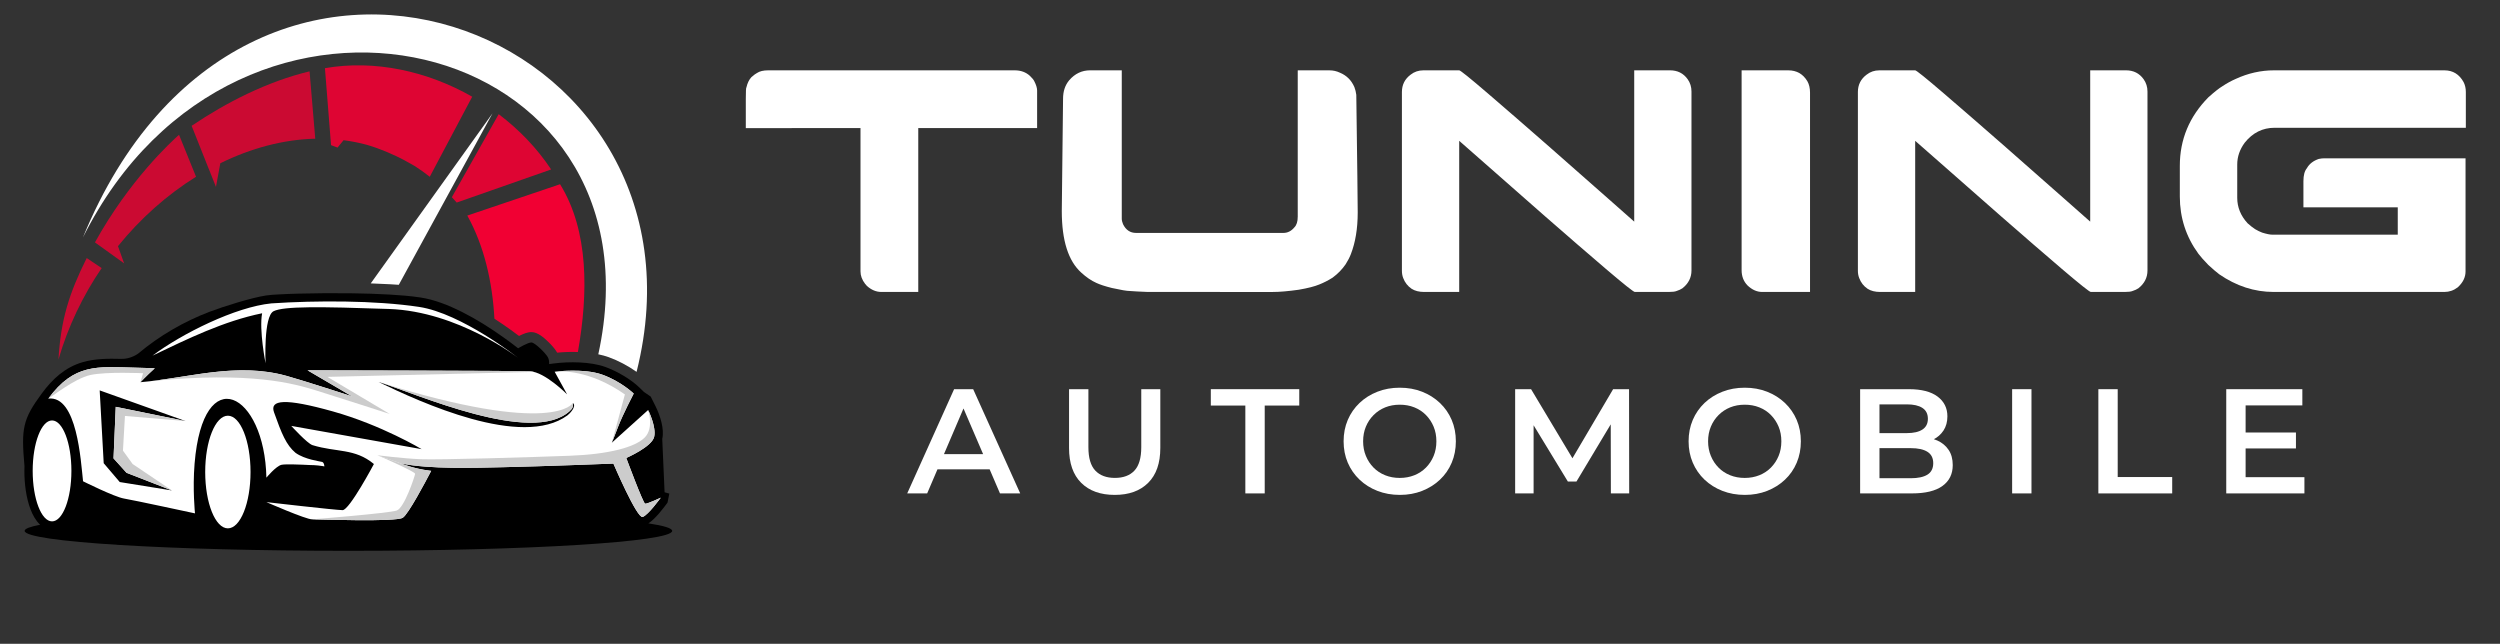 <?xml version="1.0" encoding="utf-8"?>
<!-- Generator: Adobe Illustrator 16.0.0, SVG Export Plug-In . SVG Version: 6.00 Build 0)  -->
<!DOCTYPE svg PUBLIC "-//W3C//DTD SVG 1.1//EN" "http://www.w3.org/Graphics/SVG/1.1/DTD/svg11.dtd">
<svg version="1.1" id="Calque_1" xmlns="http://www.w3.org/2000/svg" xmlns:xlink="http://www.w3.org/1999/xlink" x="0px" y="0px"
	 width="233px" height="60px" viewBox="-15.756 -156.356 233 60" enable-background="new -15.756 -156.356 233 60"
	 xml:space="preserve">
<rect x="-15.756" y="-156.356" width="233" height="60" fill="#333333" stroke="none"/>
<g>
	<g>
		<path d="M-12.015-107.45c-0.41-0.375-0.699-0.921-0.888-1.415c-0.425-1.108-0.581-2.424-0.581-3.605
			c0-0.154,0.002-0.31,0.009-0.469l-0.001,0c-0.313-3.487-0.159-4.332,1.601-6.727c1.006-1.373,2.191-2.468,3.858-2.946
			c1.119-0.32,2.357-0.329,3.558-0.296l0,0c0.91,0.03,1.599-0.509,1.599-0.509l0,0c1.971-1.652,4.225-2.961,6.627-3.879
			c1.301-0.497,3.935-1.317,5.262-1.52c0.375-0.058,0.782-0.077,1.16-0.099c0.628-0.036,1.256-0.058,1.885-0.075
			c1.681-0.045,3.367-0.056,5.05-0.03c1.14,0.017,2.283,0.05,3.422,0.116c0.96,0.055,1.936,0.13,2.888,0.274
			c1.317,0.199,2.647,0.736,3.833,1.33c1.366,0.683,2.681,1.516,3.924,2.403c0.449,0.321,0.907,0.655,1.343,1.001
			c0,0,0.919-0.553,1.241-0.544c0.321,0.01,1.307,0.985,1.526,1.371c0.112,0.195,0.13,0.444,0.121,0.643l0.417-0.054
			c1.431-0.187,3.447-0.175,4.814,0.321c1.064,0.384,2.367,1.128,3.192,1.929l0.415,0.404l0.629,0.429l0.455,0.909
			c0.411,0.823,0.839,2.119,0.621,3.034l0.218,4.976l0.442,0.125l-0.168,0.835c-0.38,0.527-1.145,1.533-1.786,1.938
			c1.431,0.216,2.222,0.453,2.222,0.702c0,1.025-13.511,1.857-30.178,1.857c-16.666,0-30.176-0.833-30.176-1.86
			C-13.462-107.079-12.953-107.27-12.015-107.45L-12.015-107.45z"/>
		<path fill="#FFFFFF" d="M-11.251-119.207c2.407-3.279,4.566-2.974,8.059-2.884l1.863,0.055c-0.851,0.773-1.335,1.301-1.335,1.301
			c4.455-0.378,8.935-1.894,13.625-0.585c1.608,0.449,6.095,1.907,6.095,1.907l-4.15-2.431c0,0,19.351,0.039,20.734,0.094
			c1.383,0.056,3.459,2.151,3.459,2.151l-1.161-2.113c0,0,2.693-0.356,4.45,0.28c1.757,0.635,2.917,1.757,2.917,1.757
			s-1.011,1.925-1.46,3.103c-0.448,1.179-0.58,1.478-0.58,1.478l3.385-3.049c0,0,0.784,1.572,0.56,2.506
			c-0.224,0.936-2.599,1.963-2.599,1.963s1.57,4.225,1.757,4.263c0.188,0.037,1.459-0.562,1.459-0.562s-1.16,1.609-1.683,1.796
			c-0.524,0.187-2.73-4.974-2.73-4.974s-6.693,0.263-10.245,0.336c-2.749,0.059-6.82,0.204-9.559-0.349c0,0,1.103,0.478,2.713,0.681
			c0.037,0.004,0.072,0.009,0.106,0.012c-0.554,1.067-2.125,4.033-2.646,4.368c-0.636,0.413-7.852,0.151-8.45,0.151
			c-0.598,0-4.262-1.607-4.262-1.607s6.468,0.748,7.104,0.748c0.635,0,2.917-4.299,2.917-4.299
			c-1.779-1.484-3.491-1.072-5.721-1.758c-0.487-0.15-1.981-1.795-1.981-1.795l12.152,2.168c0,0-3.739-2.244-8.263-3.514
			c-4.525-1.271-5.908-1.084-5.497,0.075c0.713,2.01,1.145,3.056,2,3.777c0.866,0.627,2.289,0.796,2.485,0.852
			c0.196,0.058,0.209,0.418,0.209,0.418s-0.218-0.048-0.585-0.086l0,0h0c-0.209-0.021-0.467-0.041-0.759-0.042
			c-0.894-0.045-2.299-0.101-2.647-0.023c-0.52,0.116-1.413,1.2-1.413,1.2c-0.16-7.897-5.899-10.989-6.693-1.309
			c-0.196,2.393,0.038,4.637,0.038,4.637s-5.722-1.235-6.618-1.383c-0.898-0.15-3.814-1.608-3.814-1.608
			C-8.226-113.378-8.562-119.516-11.251-119.207L-11.251-119.207z M-6.465-119.972l0.374,6.786l1.496,1.757l4.861,0.784
			l-4.226-1.644l-1.215-1.345l0.206-4.805l6.506,1.326L-6.465-119.972L-6.465-119.972z"/>
		<path d="M19.521-120.758c3.583,1.11,14.259,5.9,17.799,2.732c0.345-0.311,0.318-0.417,0.317-0.769
			c0.382,0.307-0.309,1.005-0.508,1.152C32.893-114.521,23.43-118.862,19.521-120.758L19.521-120.758z"/>
		<path fill="#FFFFFF" d="M8.994-122.498c0,0-0.615-3.088-0.32-4.662c-3.592,0.734-6.927,2.377-10.219,3.949
			c2.73-2.05,7.746-4.544,11.081-4.87c4.159-0.277,9.693-0.286,13.762,0.328c3.964,0.599,9.234,4.75,9.234,4.75
			s-5.562-4.333-12.031-4.557c-6.469-0.225-9.803-0.262-10.757,0.207C8.792-126.886,8.994-122.498,8.994-122.498L8.994-122.498z"/>
		<path fill="#FFFFFF" d="M5.482-117.613c1.167,0,2.112,2.351,2.112,5.249s-0.945,5.25-2.112,5.25c-1.167,0-2.113-2.351-2.113-5.25
			S4.315-117.613,5.482-117.613L5.482-117.613z M5.482-116.543c0.774,0,1.401,1.872,1.401,4.18s-0.628,4.181-1.401,4.181
			c-0.774,0-1.403-1.873-1.403-4.181S4.708-116.543,5.482-116.543L5.482-116.543z"/>
		<path fill="#FFFFFF" d="M-10.905-117.171c0.996,0,1.804,2.105,1.804,4.702c0,2.599-0.808,4.705-1.804,4.705
			c-0.997,0-1.805-2.106-1.805-4.705C-12.709-115.066-11.902-117.171-10.905-117.171L-10.905-117.171z M-10.905-116.216
			c0.662,0,1.198,1.678,1.198,3.746c0,2.07-0.536,3.748-1.198,3.748c-0.661,0-1.197-1.677-1.197-3.748
			C-12.103-114.539-11.566-116.215-10.905-116.216L-10.905-116.216z"/>
		<polygon fill="#CCCCCC" points="-4.969,-118.439 -5.175,-113.634 -3.959,-112.289 0.266,-110.645 -3.396,-113.11 -4.296,-114.356 
			-4.111,-117.589 1.537,-117.112 		"/>
		<path fill="#CCCCCC" d="M-1.603-120.845c9.309-0.905,13.227,0.239,15.321,0.884c2.17,0.67,6.859,2.194,6.859,2.194l-5.82-3.464
			l19.259-0.461c-0.131-0.034-0.257-0.054-0.378-0.059c-1.384-0.056-20.735-0.094-20.735-0.094l4.152,2.431
			c0,0-4.488-1.458-6.096-1.907C6.642-122.524,2.504-121.335-1.603-120.845L-1.603-120.845z"/>
		<path fill="#CCCCCC" d="M21.611-113.162c2.74,0.552,6.811,0.407,9.559,0.349c3.552-0.074,10.245-0.336,10.245-0.336
			s2.207,5.16,2.73,4.974c0.523-0.187,1.683-1.796,1.683-1.796s-1.272,0.599-1.459,0.562c-0.188-0.038-1.757-4.263-1.757-4.263
			s2.375-1.028,2.599-1.963c0.225-0.935-0.56-2.506-0.56-2.506s0.568,1.652-0.31,2.553s-3.303,1.571-6.997,1.708
			c-3.694,0.139-12.193,0.393-13.879,0.323c-1.687-0.069-4.042-0.369-4.042-0.369L21.611-113.162L21.611-113.162z"/>
		<path fill="#CCCCCC" d="M22.933-112.195c-0.023,0.208-0.993,3.165-1.709,3.418c-0.716,0.255-7.89,0.825-7.89,0.825
			c0.599,0,7.815,0.262,8.45-0.15c0.52-0.335,2.093-3.301,2.646-4.369c-0.034-0.003-0.069-0.008-0.106-0.012
			c-1.611-0.203-2.713-0.681-2.713-0.681l-2.189-0.764C19.423-113.927,22.956-112.403,22.933-112.195L22.933-112.195z"/>
		<path fill="#CCCCCC" d="M-7.32-121.409c1.523-0.323,4.896-0.161,4.896-0.161l-0.241,0.835c0,0,0.485-0.528,1.335-1.301
			l-1.863-0.055c-3.493-0.09-5.652-0.395-8.059,2.884c0,0,0,0,0.001,0C-11.122-119.227-8.841-121.085-7.32-121.409L-7.32-121.409z"
			/>
		<path fill="#CCCCCC" d="M19.586-120.739c3.646,1.146,14.216,5.862,17.734,2.713c0.345-0.311,0.318-0.417,0.317-0.769
			C37.638-118.794,35.93-115.642,19.586-120.739L19.586-120.739L19.586-120.739z"/>
		<path fill="#CCCCCC" d="M36.006-121.72c0.455-0.047,3.146-0.209,6.479,2.125l-1.218,4.501c0,0,0.131-0.299,0.58-1.477
			c0.449-1.178,1.46-3.103,1.46-3.103s-1.16-1.123-2.917-1.758C38.794-122.007,36.434-121.77,36.006-121.72L36.006-121.72z"/>
		<path opacity="0.9" fill="#F10033" enable-background="new    " d="M35.609-140.563l-8.8,3.085c-0.149-0.17-0.299-0.337-0.452-0.5
			l0,0l4.366-7.738C32.64-144.266,34.313-142.523,35.609-140.563L35.609-140.563z M24.298-139.882
			c-0.47-0.372-0.95-0.713-1.439-1.022l-1.027-0.572c-0.821-0.424-2.058-0.996-3.421-1.39c-0.707-0.19-1.423-0.331-2.146-0.424l0,0
			l-0.563,0.69c-0.089-0.036-0.178-0.07-0.267-0.104c-0.112-0.042-0.224-0.083-0.338-0.123l-0.569-7.174
			c4.639-0.812,9.559,0.279,13.726,2.66L24.298-139.882L24.298-139.882z"/>
		<path opacity="0.8" fill="#F10033" enable-background="new    " d="M2.104-144.63c3.243-2.185,7.045-4.129,10.991-5.076
			l0.53,6.276c-2.973,0.071-5.988,0.88-8.848,2.288l-0.406,2.202l-0.657-1.648l-0.003,0.002L2.104-144.63L2.104-144.63z"/>
		<path opacity="0.8" fill="#F10033" enable-background="new    " d="M-6.907-133.765l2.721,1.957l-0.576-1.605
			c2.107-2.602,4.594-4.801,7.276-6.471l-1.584-3.909C0.168-143.121-3.709-139.547-6.907-133.765L-6.907-133.765z"/>
		<path fill="#F10033" d="M36.441-139.186c2.697,4.36,2.628,10.188,1.662,15.638c-0.665-0.024-1.327,0.001-1.934,0.06
			c-0.011-0.02-0.021-0.04-0.032-0.059c-0.191-0.333-0.531-0.693-0.809-0.961c-0.393-0.381-0.956-0.88-1.528-0.896
			c-0.361-0.011-0.738,0.146-1.059,0.3c-0.039,0.019-0.08,0.038-0.123,0.059c-0.286-0.217-0.578-0.428-0.871-0.638
			c-0.465-0.332-0.94-0.656-1.423-0.967c-0.181-3.396-0.953-6.793-2.528-9.614L36.441-139.186L36.441-139.186z"/>
		<path opacity="0.8" fill="#F10033" enable-background="new    " d="M-7.674-132.305l1.392,0.935
			c-1.744,2.562-3.132,5.433-4.025,8.52l0,0C-10.093-126.567-9.302-129.041-7.674-132.305L-7.674-132.305z"/>
		<path fill="#FFFFFF" d="M-8.027-134.223c15.1-36.855,59.7-19.676,51.6,12.525c-0.805-0.573-1.743-1.061-2.594-1.368
			c-0.303-0.109-0.63-0.199-0.973-0.269C46.504-153.179,6.384-163.068-8.027-134.223L-8.027-134.223z"/>
		<path fill="#FFFFFF" d="M30.146-145.794l-8.734,15.981c-0.271-0.019-0.542-0.036-0.811-0.051c-0.602-0.036-1.202-0.061-1.804-0.08
			L30.146-145.794L30.146-145.794z"/>
	</g>
	<g>
		<g>
			<path fill="#FFFFFF" d="M55.843-149.801h22.969c0.573,0,1.048,0.173,1.424,0.519c0.208,0.199,0.341,0.361,0.4,0.489
				c0.179,0.347,0.267,0.637,0.267,0.875v3.5H69.826v15.272h-3.44c-0.485,0-0.94-0.192-1.364-0.577
				c-0.01-0.011-0.021-0.025-0.03-0.045c-0.029-0.029-0.069-0.073-0.12-0.132c-0.287-0.376-0.429-0.761-0.429-1.157v-13.36H53.753
				v-2.729c0-0.702,0.019-1.058,0.059-1.067c0.089-0.396,0.243-0.712,0.46-0.95c0.236-0.208,0.41-0.335,0.519-0.386
				C55.038-149.717,55.389-149.801,55.843-149.801z"/>
			<path fill="#FFFFFF" d="M91.223-129.146c-0.761-0.029-1.319-0.059-1.674-0.089c-0.278,0-0.836-0.094-1.676-0.281
				c-0.633-0.158-1.118-0.317-1.454-0.475c-0.464-0.208-0.929-0.523-1.394-0.95c-1.215-1.087-1.822-3-1.822-5.738l0.118-10.469
				c0-0.701,0.192-1.28,0.579-1.735c0.533-0.613,1.181-0.919,1.941-0.919h2.952v13.82c0,0.158,0.039,0.331,0.118,0.518
				c0.266,0.545,0.672,0.816,1.214,0.816h13.733c0.396,0,0.736-0.173,1.022-0.518c0.209-0.208,0.313-0.539,0.313-0.994v-13.611
				c0-0.01,0-0.017,0-0.021c0-0.006,0.009-0.008,0.029-0.008h2.937c0.336,0,0.662,0.074,0.978,0.223
				c0.614,0.257,1.059,0.702,1.335,1.334c0.09,0.237,0.149,0.48,0.179,0.727c0.087,6.485,0.132,10.137,0.132,10.958
				c0,1.494-0.212,2.788-0.638,3.885c-0.108,0.287-0.271,0.604-0.489,0.949c-0.325,0.475-0.731,0.89-1.215,1.245
				c-0.406,0.258-0.821,0.47-1.245,0.638c-0.426,0.178-1.063,0.341-1.914,0.489c-0.979,0.138-1.791,0.208-2.433,0.208
				L91.223-129.146L91.223-129.146z"/>
			<path fill="#FFFFFF" d="M116.905-149.801h3.338c0.109,0,0.997,0.717,2.667,2.15c1.67,1.434,3.552,3.067,5.644,4.9
				c2.089,1.834,3.945,3.469,5.567,4.902l2.432,2.149v-14.102h3.336c0.703,0,1.251,0.277,1.647,0.831
				c0.237,0.336,0.354,0.716,0.354,1.142v16.682c0,0.662-0.282,1.216-0.846,1.661c-0.148,0.099-0.33,0.183-0.549,0.252
				c-0.138,0.06-0.39,0.089-0.755,0.089h-3.129c-0.118,0-1.017-0.717-2.699-2.149c-1.681-1.434-3.567-3.067-5.665-4.901
				c-2.096-1.833-3.953-3.468-5.574-4.901l-2.431-2.135v14.086h-3.248c-0.484,0-0.88-0.099-1.186-0.296
				c-0.366-0.247-0.628-0.583-0.788-1.008c-0.079-0.208-0.117-0.43-0.117-0.667v-16.667c0-0.672,0.271-1.21,0.815-1.616
				C116.055-149.667,116.452-149.801,116.905-149.801z"/>
			<path fill="#FFFFFF" d="M146.562-149.801h4.346c0.78,0,1.373,0.336,1.778,1.008c0.167,0.287,0.252,0.644,0.252,1.067v18.58
				h-4.462c-0.485,0-0.939-0.202-1.365-0.608c-0.365-0.375-0.549-0.85-0.549-1.423V-149.801z"/>
			<path fill="#FFFFFF" d="M159.402-149.801h3.337c0.108,0,0.998,0.717,2.668,2.15c1.67,1.434,3.552,3.067,5.644,4.9
				c2.09,1.834,3.947,3.469,5.567,4.902l2.433,2.149v-14.102h3.336c0.702,0,1.25,0.277,1.645,0.831
				c0.237,0.336,0.357,0.716,0.357,1.142v16.682c0,0.662-0.282,1.216-0.846,1.661c-0.148,0.099-0.33,0.183-0.55,0.252
				c-0.139,0.06-0.39,0.089-0.754,0.089h-3.13c-0.117,0-1.018-0.717-2.699-2.149c-1.681-1.434-3.567-3.067-5.664-4.901
				c-2.096-1.833-3.954-3.468-5.575-4.901l-2.432-2.135v14.086h-3.248c-0.484,0-0.88-0.099-1.186-0.296
				c-0.368-0.247-0.628-0.583-0.786-1.008c-0.079-0.208-0.119-0.43-0.119-0.667v-16.667c0-0.672,0.271-1.21,0.815-1.616
				C158.553-149.667,158.949-149.801,159.402-149.801z"/>
			<path fill="#FFFFFF" d="M196.177-149.801h15.881c0.79,0,1.39,0.366,1.793,1.098c0.139,0.276,0.209,0.583,0.209,0.919v3.337
				h-17.824c-1.117,0-2.045,0.464-2.787,1.394c-0.464,0.633-0.695,1.31-0.695,2.032v3.099c0,0.88,0.319,1.67,0.963,2.373
				c0.266,0.237,0.498,0.42,0.697,0.548c0.235,0.139,0.461,0.247,0.667,0.326c0.415,0.128,0.732,0.192,0.949,0.192h11.685v-2.551
				h-8.793v-2.431c0-0.554,0.109-0.959,0.325-1.216c0.219-0.395,0.584-0.682,1.098-0.86c0.188-0.04,0.36-0.06,0.52-0.06h13.167
				v10.543c0,0.544-0.241,1.039-0.728,1.483c-0.375,0.288-0.791,0.43-1.243,0.43h-15.911c-1.79,0-3.479-0.548-5.071-1.645
				c-0.286-0.217-0.627-0.51-1.022-0.875c-0.396-0.405-0.702-0.751-0.92-1.038c-1.155-1.581-1.734-3.361-1.734-5.338v-2.863
				c0-2.451,0.884-4.576,2.654-6.375c0.573-0.515,1.018-0.865,1.335-1.053c0.387-0.257,0.79-0.479,1.215-0.667
				C193.77-149.534,194.962-149.801,196.177-149.801z"/>
		</g>
		<g>
			<path fill="#FFFFFF" d="M68.796-110.37l4.371-9.714h1.777l4.384,9.714h-1.886l-3.761-8.757h0.721l-3.746,8.757H68.796z
				 M70.808-112.617l0.486-1.416h5.246l0.485,1.416H70.808z"/>
			<path fill="#FFFFFF" d="M88.14-110.231c-1.333,0-2.375-0.375-3.13-1.125c-0.753-0.749-1.131-1.832-1.131-3.248v-5.481h1.804
				v5.411c0,0.999,0.215,1.726,0.645,2.18c0.431,0.453,1.039,0.679,1.825,0.679c0.787,0,1.393-0.226,1.818-0.679
				c0.426-0.454,0.639-1.181,0.639-2.18v-5.411h1.775v5.481c0,1.416-0.376,2.499-1.131,3.248
				C90.501-110.605,89.463-110.231,88.14-110.231z"/>
			<path fill="#FFFFFF" d="M100.31-110.37v-8.188h-3.218v-1.527h8.243v1.527h-3.22v8.188H100.31z"/>
			<path fill="#FFFFFF" d="M114.713-110.231c-0.759,0-1.458-0.126-2.095-0.375c-0.638-0.249-1.194-0.599-1.665-1.047
				c-0.472-0.448-0.838-0.976-1.098-1.582c-0.258-0.605-0.387-1.27-0.387-1.991c0-0.722,0.129-1.385,0.387-1.992
				c0.26-0.606,0.626-1.132,1.098-1.582c0.471-0.448,1.027-0.798,1.665-1.047c0.637-0.251,1.332-0.375,2.081-0.375
				c0.759,0,1.455,0.125,2.087,0.375c0.634,0.249,1.188,0.599,1.659,1.047c0.473,0.45,0.838,0.976,1.097,1.582
				c0.258,0.606,0.388,1.27,0.388,1.992c0,0.721-0.129,1.387-0.388,1.998c-0.259,0.611-0.625,1.138-1.097,1.581
				c-0.471,0.446-1.024,0.792-1.659,1.042C116.155-110.356,115.463-110.231,114.713-110.231z M114.7-111.813
				c0.49,0,0.944-0.084,1.36-0.25c0.417-0.166,0.777-0.404,1.083-0.714c0.305-0.31,0.543-0.671,0.714-1.081
				c0.172-0.413,0.258-0.869,0.258-1.367c0-0.5-0.086-0.956-0.258-1.368c-0.171-0.411-0.409-0.771-0.714-1.082
				s-0.666-0.548-1.083-0.715c-0.416-0.167-0.871-0.248-1.36-0.248c-0.489,0-0.94,0.082-1.353,0.248
				c-0.411,0.167-0.772,0.404-1.082,0.715c-0.311,0.311-0.551,0.671-0.721,1.082c-0.172,0.413-0.257,0.868-0.257,1.368
				c0,0.49,0.085,0.942,0.257,1.359c0.17,0.416,0.408,0.78,0.714,1.089c0.305,0.311,0.666,0.548,1.082,0.714
				C113.756-111.896,114.21-111.813,114.7-111.813z"/>
			<path fill="#FFFFFF" d="M125.456-110.37v-9.714h1.485l4.246,7.092h-0.776l4.176-7.092h1.484l0.014,9.714h-1.707l-0.014-7.036
				h0.36l-3.552,5.926h-0.805l-3.607-5.926h0.416v7.036H125.456z"/>
			<path fill="#FFFFFF" d="M146.867-110.231c-0.759,0-1.458-0.126-2.095-0.375c-0.639-0.249-1.193-0.599-1.667-1.047
				c-0.47-0.448-0.836-0.976-1.095-1.582c-0.26-0.605-0.389-1.27-0.389-1.991c0-0.722,0.129-1.385,0.389-1.992
				c0.259-0.606,0.625-1.132,1.095-1.582c0.473-0.448,1.028-0.798,1.667-1.047c0.638-0.251,1.331-0.375,2.082-0.375
				c0.758,0,1.454,0.125,2.087,0.375c0.633,0.249,1.187,0.599,1.659,1.047c0.471,0.448,0.837,0.976,1.097,1.582
				c0.258,0.606,0.387,1.27,0.387,1.992c0,0.721-0.129,1.387-0.387,1.998c-0.26,0.611-0.626,1.138-1.097,1.581
				c-0.473,0.446-1.024,0.792-1.659,1.042C148.307-110.357,147.616-110.231,146.867-110.231z M146.854-111.813
				c0.489,0,0.943-0.084,1.358-0.25c0.417-0.166,0.778-0.404,1.083-0.714c0.304-0.31,0.543-0.671,0.714-1.081
				c0.172-0.413,0.257-0.869,0.257-1.367c0-0.5-0.084-0.956-0.257-1.368c-0.172-0.411-0.41-0.771-0.714-1.082
				c-0.305-0.311-0.666-0.548-1.083-0.715c-0.416-0.167-0.87-0.248-1.358-0.248c-0.491,0-0.941,0.082-1.354,0.248
				c-0.412,0.167-0.773,0.404-1.083,0.715c-0.311,0.311-0.55,0.671-0.721,1.082c-0.171,0.413-0.258,0.868-0.258,1.368
				c0,0.49,0.086,0.942,0.258,1.359c0.171,0.416,0.408,0.78,0.715,1.089c0.305,0.311,0.665,0.548,1.082,0.714
				C145.91-111.896,146.362-111.813,146.854-111.813z"/>
			<path fill="#FFFFFF" d="M157.608-110.37v-9.714h4.551c1.166,0,2.055,0.229,2.665,0.686c0.611,0.459,0.917,1.072,0.917,1.839
				c0,0.519-0.122,0.961-0.361,1.326c-0.241,0.365-0.563,0.647-0.964,0.846c-0.403,0.2-0.84,0.298-1.313,0.298l0.251-0.5
				c0.545,0,1.036,0.099,1.47,0.299c0.436,0.199,0.779,0.488,1.034,0.868c0.255,0.379,0.382,0.851,0.382,1.415
				c0,0.832-0.319,1.48-0.958,1.942c-0.638,0.464-1.586,0.694-2.843,0.694h-4.83V-110.37z M159.411-111.785h2.914
				c0.675,0,1.194-0.111,1.555-0.333c0.36-0.223,0.542-0.579,0.542-1.07c0-0.48-0.181-0.833-0.542-1.061
				c-0.361-0.227-0.879-0.34-1.555-0.34h-3.052v-1.401h2.693c0.628,0,1.11-0.111,1.449-0.333c0.339-0.222,0.508-0.554,0.508-1
				c0-0.453-0.168-0.791-0.508-1.013c-0.339-0.221-0.821-0.333-1.449-0.333h-2.555V-111.785z"/>
			<path fill="#FFFFFF" d="M171.775-110.37v-9.714h1.803v9.714H171.775z"/>
			<path fill="#FFFFFF" d="M179.811-110.37v-9.714h1.803v8.188h5.079v1.527H179.811z"/>
			<path fill="#FFFFFF" d="M191.731-110.37v-9.714h7.092v1.512h-5.288v6.689h5.481v1.513H191.731L191.731-110.37z M193.396-114.561
				v-1.486h4.83v1.486H193.396z"/>
		</g>
	</g>
</g>
</svg>
